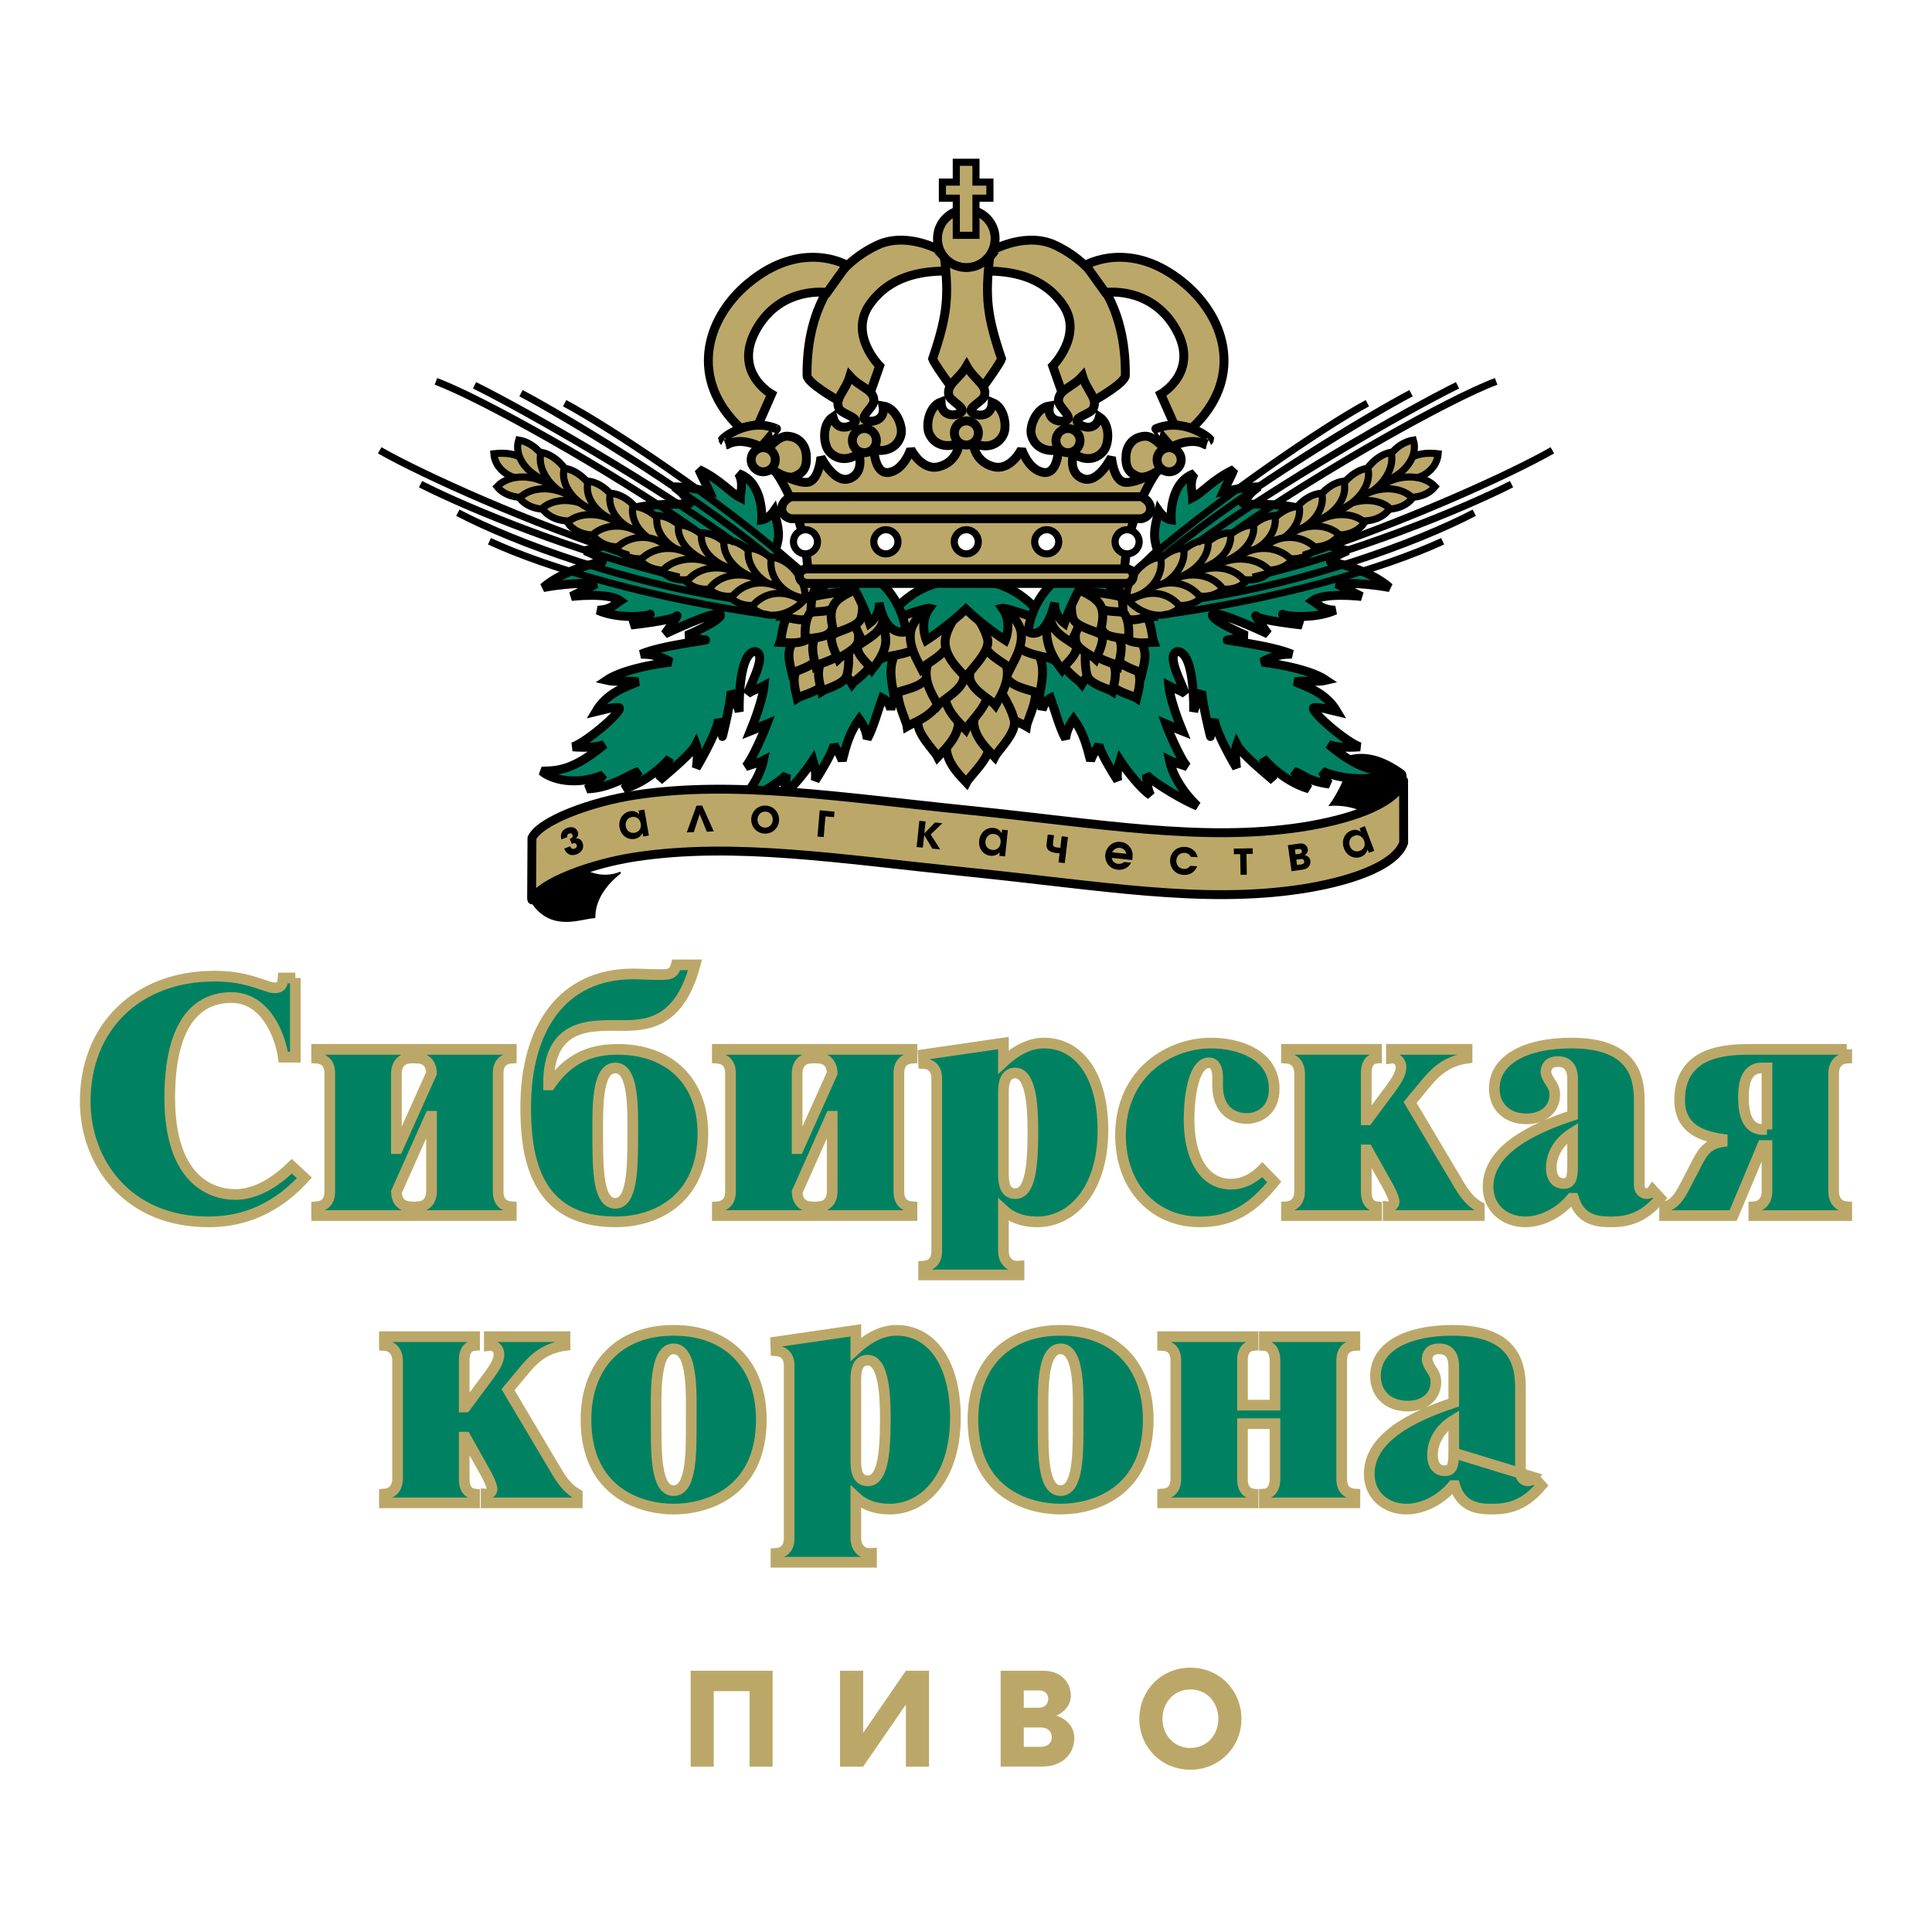 <?xml version="1.0" encoding="utf-8"?>
<!-- Generator: Adobe Illustrator 13.0.0, SVG Export Plug-In . SVG Version: 6.00 Build 14948)  -->
<!DOCTYPE svg PUBLIC "-//W3C//DTD SVG 1.0//EN" "http://www.w3.org/TR/2001/REC-SVG-20010904/DTD/svg10.dtd">
<svg version="1.0" id="Layer_1" xmlns="http://www.w3.org/2000/svg" xmlns:xlink="http://www.w3.org/1999/xlink" x="0px" y="0px"
	 width="192.756px" height="192.756px" viewBox="0 0 192.756 192.756" enable-background="new 0 0 192.756 192.756"
	 xml:space="preserve">
<g>
	<polygon fill-rule="evenodd" clip-rule="evenodd" fill="#FFFFFF" points="0,0 192.756,0 192.756,192.756 0,192.756 0,0 	"/>
	<path fill-rule="evenodd" clip-rule="evenodd" stroke="#000000" stroke-width="0.217" stroke-miterlimit="2.613" d="
		M140.001,76.938c-1.778-1.275-3.515-1.907-5.295-1.484c-0.091,2.284-1.943,4.84-1.943,4.84s2.105-0.23,4.003,1.005
		C138.856,81.147,140.923,77.606,140.001,76.938L140.001,76.938z"/>
	
		<path fill-rule="evenodd" clip-rule="evenodd" fill="#008262" stroke="#000000" stroke-width="0.887" stroke-miterlimit="2.613" d="
		M132.734,56.04c0,0,3.709,0.653,5.906,2.581c-3.237-0.599-5.282-0.368-5.282-0.368l2.484,1.257c0,0-3.739-0.439-4.889,0.428
		c0.609,0.395,0.935,0.89,2.256,0.944c-1.983,0.882-4.779,0.635-5.199,0.421c-0.419-0.205,1.89,1.054,1.89,1.054
		s-4.124-0.446-4.542-0.869c-0.423-0.425,1.15,1.762,1.15,1.762s-5.22-2.468-5.536-1.947c-0.314,0.533,3.396,2.112,3.396,2.112
		s-1.292,0.423-1.921,0.423c-0.633,0,4.378,0.533,6.456,1.439c-1.729-0.076-2.998,0.78-2.998,0.78s4.489,0.497,6.423,1.818
		c-0.863,0.209-2.167,0-3.147,0.139c1.314,0.558,3.111,1.114,4.218,2.991c-1.07-0.247-1.407-0.416-2.246-0.416
		s3.046,3.428,4.525,3.922c0,0-2.177,0.207-3.144-0.25c3.113,2.609,4.669,2.647,6.263,2.675c-0.971,0.839-4.137,1.136-6.867,0.023
		c0.24,0.454,0.322,0.921,0.704,1.267c-2.309-0.306-2.677-1.043-3.526-1.257c0.284,0.454,0.865,1.079,1.49,1.737
		c-2.7-0.793-4.583-3.061-4.583-3.061s0.674,1.647,1.059,2.234c-2.387-2.019-3.368-2.974-3.685-3.609
		c-0.258,0.691-0.019,2.353-0.019,2.353s-2.074-3.471-2.211-4.858c-0.208,0.555-0.501,1.137-0.396,1.664
		c0.11,0.528-0.814-3.159-0.853-4.445c-0.45,0.73-0.824,2.022-0.824,2.022s0.169-5.834-1.562-6.01
		c-1.281,0.207,0.37,3.103,0.723,4.218c-0.663-0.437-0.754-0.34-1.646-0.804c0.121,1.236,0.891,3.356,1.376,4.539
		c-0.727-0.28-0.971-0.454-1.658-0.737c0.263,0.749,1.506,3.646,2.136,4.277c-0.897-0.316-1.31-0.385-1.784-0.632
		c0.16,0.804,0.817,2.661,2.79,4.556c-1.07-0.387-4.341-2.269-5.084-3.12c0.053,0.676,0.106,1.382,0.403,2.036
		c-0.922-0.586-2.435-2.521-3.044-3.472c-0.196,0.632-0.332,1.257-0.223,2.023c-0.595-0.911-1.771-2.869-1.877-3.609
		c-0.311,0.691-0.548,0.826-0.829,1.625c-0.416-1.635-0.743-2.806-1.69-4.152c-0.413,0.576-0.7,1.167-0.8,1.966
		c-0.552-0.938-1.141-3.055-1.51-4.077c-0.393,0.189-0.637,0.669-0.842,1.165c-0.127-1.282-1.4-3.259-0.779-4.21
		c0.652-2.593,3.056-4.053,3.056-4.053s6.467,0.572,8.118-0.67c0.795-0.597-0.295-3.851-0.822-4.275
		c-0.523-0.421,1.625-2.271,1.964-2.613c-0.478-1.444-0.387-2.109,0.108-4.009c0.58,0.827,1.239,0.908,1.239,0.908
		s-0.277-3.707,2.304-4.628c-0.55,0.984-0.163,1.974-0.163,2.399c1.059-0.525,1.893-1.739,4.116-2.81
		c-0.326,0.826-0.739,1.504-1.069,2.228c1.04-0.17,1.62-0.438,3.544-0.496c-0.882,0.61-0.948,0.838-1.567,1.571
		c-0.289,0.344,3.13-0.079,5.601,0.581c-1.567,0.745-1.493,2.183-1.493,2.183c2.478,0.97,5.336,1.833,6.352,2.033
		C132.495,55.764,132.734,56.04,132.734,56.04L132.734,56.04z"/>
	
		<path fill-rule="evenodd" clip-rule="evenodd" fill="#008262" stroke="#000000" stroke-width="0.887" stroke-miterlimit="2.613" d="
		M60.109,56.04c0,0-3.708,0.653-5.907,2.581c3.237-0.599,5.275-0.368,5.275-0.368l-2.479,1.257c0,0,3.734-0.439,4.89,0.428
		c-0.604,0.395-0.936,0.89-2.252,0.944c1.972,0.882,4.774,0.635,5.195,0.421c0.421-0.205-1.892,1.054-1.892,1.054
		s4.127-0.446,4.543-0.869c0.426-0.425-1.148,1.762-1.148,1.762s5.215-2.468,5.533-1.947c0.314,0.533-3.394,2.112-3.394,2.112
		s1.293,0.423,1.921,0.423c0.631,0-4.378,0.533-6.458,1.439c1.732-0.076,2.996,0.78,2.996,0.78s-4.482,0.497-6.418,1.818
		c0.865,0.209,2.167,0,3.148,0.139c-1.318,0.558-3.112,1.114-4.216,2.991c1.068-0.247,1.407-0.416,2.241-0.416
		c0.846,0-3.042,3.428-4.53,3.922c0,0,2.182,0.207,3.151-0.25c-3.117,2.609-4.672,2.647-6.263,2.675
		c0.97,0.839,3.389,1.497,6.124,0.384c-0.243,0.455-1.209,1.043-1.59,1.386c2.423-0.066,4.313-1.523,5.149-1.737
		c-0.274,0.454-0.862,1.079-1.483,1.737c2.698-0.793,4.581-3.061,4.581-3.061s-0.674,1.647-1.057,2.234
		c2.386-2.019,3.367-2.974,3.683-3.609c0.261,0.691,0.017,2.353,0.017,2.353s2.078-3.471,2.215-4.858
		c0.207,0.555,0.497,1.137,0.395,1.664c-0.105,0.528,0.819-3.159,0.854-4.445c0.447,0.73,0.824,2.022,0.824,2.022
		s-0.168-5.834,1.564-6.01c1.278,0.207-0.376,3.103-0.723,4.218c0.659-0.437,0.755-0.34,1.643-0.804
		c-0.125,1.236-0.888,3.356-1.374,4.539c0.726-0.28,0.969-0.454,1.661-0.737c-0.271,0.749-1.513,3.646-2.139,4.277
		c0.892-0.316,1.308-0.385,1.784-0.632c-0.16,0.804-0.812,2.661-2.793,4.556c1.07-0.387,4.347-2.269,5.083-3.12
		c-0.049,0.676-0.101,1.382-0.398,2.036c0.921-0.586,2.429-2.521,3.042-3.472c0.193,0.632,0.329,1.257,0.228,2.023
		c0.584-0.911,1.764-2.869,1.873-3.609c0.306,0.691,0.547,0.826,0.822,1.625c0.418-1.635,0.744-2.806,1.695-4.152
		c0.415,0.576,0.699,1.167,0.801,1.966c0.555-0.938,1.136-3.055,1.509-4.077c0.39,0.189,0.733,0.632,0.839,1.165
		c0.245-1.216,0.951-2.537,0.319-3.479c1.141-3.682-4.935-5.267-4.935-5.267s-3.629,1.055-5.277-0.188
		c-0.792-0.597,0.829-4.262,1.044-4.728c0.033,0.031-2.649-2.252-2.654-2.282c0.481-1.444,0.357-1.987-0.144-3.887
		c-0.571,0.827-1.233,0.908-1.233,0.908s0.277-3.707-2.308-4.628c0.552,0.984,0.167,1.974,0.167,2.399
		c-1.052-0.525-1.895-1.739-4.122-2.81c0.332,0.826,0.751,1.504,1.072,2.228c-1.042-0.17-1.617-0.438-3.538-0.496
		c0.878,0.61,0.941,0.838,1.564,1.571c0.289,0.344-3.133-0.079-5.604,0.581c1.565,0.745,1.496,2.183,1.496,2.183
		c-2.482,0.97-5.334,1.833-6.352,2.033C60.347,55.764,60.109,56.04,60.109,56.04L60.109,56.04z"/>
	
		<path fill-rule="evenodd" clip-rule="evenodd" fill="#BBA869" stroke="#000000" stroke-width="0.887" stroke-miterlimit="2.613" d="
		M96.503,70.664c0,0,1.696,1.763,2.15,3.57c0.314,1.257-1.893,3.162-2.228,3.838c-0.507-0.544-1.864-1.801-1.997-3.298
		C94.275,72.989,96.503,70.664,96.503,70.664L96.503,70.664z"/>
	
		<path fill-rule="evenodd" clip-rule="evenodd" fill="#BBA869" stroke="#000000" stroke-width="0.887" stroke-miterlimit="2.613" d="
		M93.552,68.14c0,0-1.495,1.875-1.943,3.684c-0.316,1.255,1.602,3.022,1.939,3.697c0.495-0.543,1.929-1.772,2.074-3.271
		C95.797,70.466,93.552,68.14,93.552,68.14L93.552,68.14z"/>
	
		<path fill-rule="evenodd" clip-rule="evenodd" fill="#BBA869" stroke="#000000" stroke-width="0.887" stroke-miterlimit="2.613" d="
		M92.774,65.458c0,0-1.998,1.321-2.982,2.9c-0.687,1.094,0.589,3.368,0.704,4.116c0.641-0.374,2.603-1.042,3.207-2.507
		C94.386,68.31,92.774,65.458,92.774,65.458L92.774,65.458z"/>
	
		<path fill-rule="evenodd" clip-rule="evenodd" fill="#BBA869" stroke="#000000" stroke-width="0.887" stroke-miterlimit="2.613" d="
		M100.132,65.458c0,0,2.001,1.321,2.987,2.9c0.684,1.094-0.595,3.368-0.707,4.116c-0.644-0.374-2.603-1.042-3.207-2.507
		C98.517,68.31,100.132,65.458,100.132,65.458L100.132,65.458z"/>
	
		<path fill-rule="evenodd" clip-rule="evenodd" fill="#BBA869" stroke="#000000" stroke-width="0.887" stroke-miterlimit="2.613" d="
		M99.229,68.14c0,0,1.496,1.875,1.954,3.684c0.312,1.255-1.605,3.022-1.941,3.697c-0.502-0.543-1.932-1.772-2.077-3.271
		C96.986,70.466,99.229,68.14,99.229,68.14L99.229,68.14z"/>
	
		<path fill-rule="evenodd" clip-rule="evenodd" fill="#BBA869" stroke="#000000" stroke-width="0.887" stroke-miterlimit="2.613" d="
		M93.275,63.1c0,0-0.074,2.563-0.705,4.313c-0.439,1.217-2.743,1.439-3.399,1.805c-0.116-0.735-0.623-2.542,0.101-3.877
		C90.119,63.774,93.275,63.1,93.275,63.1L93.275,63.1z"/>
	
		<path fill-rule="evenodd" clip-rule="evenodd" fill="#BBA869" stroke="#000000" stroke-width="0.887" stroke-miterlimit="2.613" d="
		M99.635,63.1c0,0,0.071,2.563,0.705,4.313c0.437,1.217,2.745,1.439,3.397,1.805c0.11-0.735,0.624-2.542-0.098-3.877
		C102.787,63.774,99.635,63.1,99.635,63.1L99.635,63.1z"/>
	
		<path fill-rule="evenodd" clip-rule="evenodd" fill="#BBA869" stroke="#000000" stroke-width="0.887" stroke-miterlimit="2.613" d="
		M96.345,65.406c0,0,1.701,1.764,2.15,3.563c0.318,1.255-1.802,3.132-2.14,3.812c-0.504-0.548-1.932-1.772-2.078-3.275
		C94.099,67.722,96.345,65.406,96.345,65.406L96.345,65.406z"/>
	
		<path fill-rule="evenodd" clip-rule="evenodd" fill="#BBA869" stroke="#000000" stroke-width="0.887" stroke-miterlimit="2.613" d="
		M95.356,63.191c0,0,0.808,2.432,0.811,4.289c0.002,1.295-2.089,2.3-2.574,2.874c-0.357-0.655-1.35-2.104-1.168-3.553
		C92.646,65.003,95.356,63.191,95.356,63.191L95.356,63.191z"/>
	
		<path fill-rule="evenodd" clip-rule="evenodd" fill="#BBA869" stroke="#000000" stroke-width="0.887" stroke-miterlimit="2.613" d="
		M92.679,59.865c0,0-0.188,2.556-0.892,4.284c-0.489,1.194-3.131,1.194-3.809,1.535c-0.079-0.739-0.215-2.516,0.6-3.752
		C89.564,60.448,92.679,59.865,92.679,59.865L92.679,59.865z"/>
	
		<path fill-rule="evenodd" clip-rule="evenodd" fill="#BBA869" stroke="#000000" stroke-width="0.887" stroke-miterlimit="2.613" d="
		M94.01,59.625c0,0,0.702,2.468,0.623,4.327c-0.051,1.29-2.19,2.196-2.697,2.748c-0.327-0.665-1.356-2.241-1.069-3.728
		C91.206,61.217,94.01,59.625,94.01,59.625L94.01,59.625z"/>
	
		<path fill-rule="evenodd" clip-rule="evenodd" fill="#BBA869" stroke="#000000" stroke-width="0.887" stroke-miterlimit="2.613" d="
		M97.554,63.191c0,0-0.811,2.432-0.812,4.289c-0.003,1.295,2.087,2.3,2.573,2.874c0.359-0.655,1.348-2.104,1.169-3.553
		C100.263,65.003,97.554,63.191,97.554,63.191L97.554,63.191z"/>
	
		<path fill-rule="evenodd" clip-rule="evenodd" fill="#BBA869" stroke="#000000" stroke-width="0.887" stroke-miterlimit="2.613" d="
		M100.487,59.865c0,0,0.185,2.556,0.892,4.284c0.488,1.194,2.976,1.298,3.644,1.644c0.084-0.739,0.173-2.423-0.592-3.65
		C103.492,60.64,100.487,59.865,100.487,59.865L100.487,59.865z"/>
	
		<path fill-rule="evenodd" clip-rule="evenodd" fill="#BBA869" stroke="#000000" stroke-width="0.887" stroke-miterlimit="2.613" d="
		M98.713,59.625c0,0-0.701,2.468-0.622,4.327c0.055,1.29,2.185,2.196,2.696,2.748c0.325-0.665,1.354-2.241,1.067-3.728
		C101.514,61.217,98.713,59.625,98.713,59.625L98.713,59.625z"/>
	
		<path fill-rule="evenodd" clip-rule="evenodd" fill="#BBA869" stroke="#000000" stroke-width="0.887" stroke-miterlimit="2.613" d="
		M96.378,60.201c0,0,1.702,1.764,2.153,3.573c0.311,1.25-1.81,3.134-2.145,3.804c-0.506-0.543-1.931-1.771-2.08-3.274
		C94.136,62.523,96.378,60.201,96.378,60.201L96.378,60.201z"/>
	
		<path fill-rule="evenodd" clip-rule="evenodd" fill="#008262" stroke="#000000" stroke-width="0.887" stroke-miterlimit="2.613" d="
		M96.431,57.769c-4.248,0.079-6.378,1.938-8.225,4.34c4.132-1.523,4.513-1.43,4.513-1.43c-1.049,1.453-0.294,3.197-0.294,3.197
		s1.999-1.276,3.937-3.098c1.938,1.821,3.938,3.098,3.938,3.098s0.753-1.744-0.296-3.197c0,0,0.385-0.094,4.511,1.43
		c-1.846-2.402-3.966-4.261-8.216-4.34H96.431L96.431,57.769z"/>
	
		<path fill-rule="evenodd" clip-rule="evenodd" fill="#BBA869" stroke="#000000" stroke-width="0.887" stroke-miterlimit="2.613" d="
		M86.093,63.1c0,0,0.766,1.52,0.812,2.846c0.037,0.921-1.557,1.865-1.894,2.29c-0.266-0.46-1.24-1.573-1.085-2.695
		C84.094,64.282,86.093,63.1,86.093,63.1L86.093,63.1z"/>
	
		<path fill-rule="evenodd" clip-rule="evenodd" fill="#BBA869" stroke="#000000" stroke-width="0.887" stroke-miterlimit="2.613" d="
		M82.162,65.094c0,0,0.421,1.696,0.062,2.969c-0.254,0.883-2.228,1.285-2.679,1.587c-0.105-0.523-0.56-1.785-0.112-2.764
		C79.962,65.733,82.162,65.094,82.162,65.094L82.162,65.094z"/>
	
		<path fill-rule="evenodd" clip-rule="evenodd" fill="#BBA869" stroke="#000000" stroke-width="0.887" stroke-miterlimit="2.613" d="
		M81.64,62.624c0,0,0.251,1.69-0.102,2.967c-0.252,0.883-2.064,1.287-2.51,1.586c-0.112-0.517-0.565-1.777-0.119-2.756
		C79.434,63.261,81.64,62.624,81.64,62.624L81.64,62.624z"/>
	
		<path fill-rule="evenodd" clip-rule="evenodd" fill="#BBA869" stroke="#000000" stroke-width="0.887" stroke-miterlimit="2.613" d="
		M84.59,64.429c0,0,0.254,1.689-0.103,2.965c-0.251,0.881-2.061,1.291-2.509,1.585c-0.111-0.516-0.566-1.783-0.121-2.76
		C82.38,65.064,84.59,64.429,84.59,64.429L84.59,64.429z"/>
	
		<path fill-rule="evenodd" clip-rule="evenodd" fill="#BBA869" stroke="#000000" stroke-width="0.887" stroke-miterlimit="2.613" d="
		M81.731,60.569c0,0-1.703,0.096-2.865,0.718c-0.811,0.428-0.833,2.285-1.031,2.787c0.528,0.007,1.982,0.293,2.87-0.395
		C81.719,62.896,81.731,60.569,81.731,60.569L81.731,60.569z"/>
	
		<path fill-rule="evenodd" clip-rule="evenodd" fill="#BBA869" stroke="#000000" stroke-width="0.887" stroke-miterlimit="2.613" d="
		M84.005,61.892c0,0,0.421,1.695,0.064,2.972c-0.256,0.88-2.229,1.28-2.674,1.572c-0.11-0.51-0.565-1.77-0.116-2.757
		C81.802,62.523,84.005,61.892,84.005,61.892L84.005,61.892z"/>
	
		<path fill-rule="evenodd" clip-rule="evenodd" fill="#BBA869" stroke="#000000" stroke-width="0.887" stroke-miterlimit="2.613" d="
		M82.7,59.191c0,0-0.948,1.556-1.955,2.412c-0.704,0.588-2.204-0.103-2.74-0.105c0.193-0.491,0.516-1.79,1.438-2.356
		C80.527,58.478,82.7,59.191,82.7,59.191L82.7,59.191z"/>
	
		<path fill-rule="evenodd" clip-rule="evenodd" fill="#BBA869" stroke="#000000" stroke-width="0.887" stroke-miterlimit="2.613" d="
		M83.952,59.997c0,0-0.36,1.787-1.022,2.935c-0.456,0.798-2.099,0.665-2.601,0.842c0.013-0.528-0.125-1.862,0.552-2.71
		C81.667,60.072,83.952,59.997,83.952,59.997L83.952,59.997z"/>
	
		<path fill-rule="evenodd" clip-rule="evenodd" fill="#BBA869" stroke="#000000" stroke-width="0.887" stroke-miterlimit="2.613" d="
		M86.925,60.048c0,0-1.126,3.104-1.357,4.411c-0.166,0.9,1.179,1.867,1.45,2.331c0.332-0.423,1.106-1.374,1.312-2.428
		C88.669,62.624,86.925,60.048,86.925,60.048L86.925,60.048z"/>
	
		<path fill-rule="evenodd" clip-rule="evenodd" fill="#BBA869" stroke="#000000" stroke-width="0.887" stroke-miterlimit="2.613" d="
		M85.328,60.778c0,0,0.426,1.776,0.312,3.098c-0.083,0.917-1.628,1.492-2.004,1.867c-0.21-0.482-0.894-1.637-0.641-2.677
		C83.287,61.826,85.328,60.778,85.328,60.778L85.328,60.778z"/>
	
		<path fill-rule="evenodd" clip-rule="evenodd" fill="#BBA869" stroke="#000000" stroke-width="0.887" stroke-miterlimit="2.613" d="
		M83.48,56.986c0,0-1.018,1.512-2.066,2.321c-0.723,0.558-2.191-0.192-2.727-0.219c0.214-0.483,0.598-1.767,1.542-2.289
		C81.339,56.183,83.48,56.986,83.48,56.986L83.48,56.986z"/>
	
		<path fill-rule="evenodd" clip-rule="evenodd" fill="#BBA869" stroke="#000000" stroke-width="0.887" stroke-miterlimit="2.613" d="
		M84.684,57.489c0,0-0.438,1.769-1.149,2.886c-0.49,0.777-2.125,0.579-2.636,0.729c0.04-0.528-0.04-1.864,0.662-2.675
		C82.395,57.47,84.684,57.489,84.684,57.489L84.684,57.489z"/>
	
		<path fill-rule="evenodd" clip-rule="evenodd" fill="#BBA869" stroke="#000000" stroke-width="0.887" stroke-miterlimit="2.613" d="
		M87.288,58.993c0,0-1.306,1.267-1.919,2.446c-0.423,0.814,0.565,2.132,0.69,2.657c0.436-0.297,1.628-0.905,1.975-1.918
		C88.454,60.971,87.288,58.993,87.288,58.993L87.288,58.993z"/>
	
		<path fill-rule="evenodd" clip-rule="evenodd" fill="#BBA869" stroke="#000000" stroke-width="0.887" stroke-miterlimit="2.613" d="
		M85.851,58.685c0,0,0.42,1.696,0.06,2.966c-0.248,0.885-2.223,1.284-2.668,1.584c-0.114-0.521-0.57-1.777-0.123-2.759
		C83.648,59.322,85.851,58.685,85.851,58.685L85.851,58.685z"/>
	
		<path fill-rule="evenodd" clip-rule="evenodd" fill="#008262" stroke="#000000" stroke-width="0.887" stroke-miterlimit="2.613" d="
		M85.402,59.051c0.892,1.709,1.363,3.131,1.363,3.131s1.079-0.801,0.951-2.073c0,0,0.428,3.325,2.675,2.935
		c-0.289-2.137-1.369-4.373-3.932-6.058l0.08,0.043c-2.729-1.382-4.882-0.546-6.867,0.279c3.08,0.533,3.551,0.192,3.551,0.192
		c-1.164,0.523-1.318,1.866-1.318,1.866s1.463-0.296,3.392-0.383L85.402,59.051L85.402,59.051z"/>
	
		<path fill-rule="evenodd" clip-rule="evenodd" fill="#BBA869" stroke="#000000" stroke-width="0.887" stroke-miterlimit="2.613" d="
		M106.858,63.1c0,0-0.77,1.52-0.815,2.846c-0.033,0.921,1.555,1.865,1.893,2.29c0.268-0.46,1.238-1.573,1.086-2.695
		C108.854,64.282,106.858,63.1,106.858,63.1L106.858,63.1z"/>
	
		<path fill-rule="evenodd" clip-rule="evenodd" fill="#BBA869" stroke="#000000" stroke-width="0.887" stroke-miterlimit="2.613" d="
		M110.786,65.094c0,0-0.42,1.696-0.06,2.969c0.25,0.883,2.22,1.285,2.669,1.587c0.118-0.523,0.567-1.785,0.124-2.764
		C112.989,65.733,110.786,65.094,110.786,65.094L110.786,65.094z"/>
	
		<path fill-rule="evenodd" clip-rule="evenodd" fill="#BBA869" stroke="#000000" stroke-width="0.887" stroke-miterlimit="2.613" d="
		M111.311,62.624c0,0-0.254,1.69,0.1,2.967c0.256,0.883,2.064,1.287,2.51,1.586c0.114-0.517,0.57-1.777,0.116-2.756
		C113.514,63.261,111.311,62.624,111.311,62.624L111.311,62.624z"/>
	
		<path fill-rule="evenodd" clip-rule="evenodd" fill="#BBA869" stroke="#000000" stroke-width="0.887" stroke-miterlimit="2.613" d="
		M108.361,64.429c0,0-0.254,1.689,0.104,2.965c0.249,0.881,2.06,1.291,2.505,1.585c0.115-0.516,0.566-1.783,0.12-2.76
		C110.566,65.064,108.361,64.429,108.361,64.429L108.361,64.429z"/>
	
		<path fill-rule="evenodd" clip-rule="evenodd" fill="#BBA869" stroke="#000000" stroke-width="0.887" stroke-miterlimit="2.613" d="
		M111.219,60.569c0,0,1.7,0.096,2.87,0.718c0.808,0.428,0.829,2.285,1.021,2.787c-0.528,0.007-1.969,0.293-2.86-0.395
		C111.229,62.896,111.219,60.569,111.219,60.569L111.219,60.569z"/>
	
		<path fill-rule="evenodd" clip-rule="evenodd" fill="#BBA869" stroke="#000000" stroke-width="0.887" stroke-miterlimit="2.613" d="
		M108.94,61.892c0,0-0.421,1.695-0.059,2.972c0.249,0.88,2.225,1.28,2.67,1.572c0.114-0.51,0.568-1.77,0.116-2.757
		C111.149,62.523,108.94,61.892,108.94,61.892L108.94,61.892z"/>
	
		<path fill-rule="evenodd" clip-rule="evenodd" fill="#BBA869" stroke="#000000" stroke-width="0.887" stroke-miterlimit="2.613" d="
		M110.244,59.191c0,0,0.951,1.556,1.966,2.412c0.696,0.588,2.199-0.103,2.734-0.105c-0.196-0.491-0.516-1.79-1.438-2.356
		C112.419,58.478,110.244,59.191,110.244,59.191L110.244,59.191z"/>
	
		<path fill-rule="evenodd" clip-rule="evenodd" fill="#BBA869" stroke="#000000" stroke-width="0.887" stroke-miterlimit="2.613" d="
		M108.99,59.997c0,0,0.372,1.787,1.025,2.935c0.461,0.798,2.104,0.665,2.604,0.842c-0.012-0.528,0.122-1.862-0.547-2.71
		C111.284,60.072,108.99,59.997,108.99,59.997L108.99,59.997z"/>
	
		<path fill-rule="evenodd" clip-rule="evenodd" fill="#BBA869" stroke="#000000" stroke-width="0.887" stroke-miterlimit="2.613" d="
		M106.287,61.546c0,0,0.862,1.605,1.098,2.912c0.159,0.9-1.181,1.867-1.456,2.331c-0.327-0.423-1.036-1.39-1.31-2.428
		C103.721,61.025,106.287,61.546,106.287,61.546L106.287,61.546z"/>
	
		<path fill-rule="evenodd" clip-rule="evenodd" fill="#BBA869" stroke="#000000" stroke-width="0.887" stroke-miterlimit="2.613" d="
		M107.618,60.778c0,0-0.421,1.776-0.308,3.098c0.079,0.917,1.621,1.492,2.006,1.867c0.214-0.482,0.893-1.637,0.641-2.677
		C109.662,61.826,107.618,60.778,107.618,60.778L107.618,60.778z"/>
	
		<path fill-rule="evenodd" clip-rule="evenodd" fill="#BBA869" stroke="#000000" stroke-width="0.887" stroke-miterlimit="2.613" d="
		M109.468,56.986c0,0,1.019,1.512,2.069,2.321c0.724,0.558,2.19-0.192,2.725-0.219c-0.218-0.483-0.685-1.678-1.626-2.198
		C111.936,56.857,109.468,56.986,109.468,56.986L109.468,56.986z"/>
	
		<path fill-rule="evenodd" clip-rule="evenodd" fill="#BBA869" stroke="#000000" stroke-width="0.887" stroke-miterlimit="2.613" d="
		M108.259,57.489c0,0,0.442,1.769,1.156,2.886c0.487,0.777,2.124,0.579,2.636,0.729c-0.036-0.528,0.039-1.864-0.664-2.675
		C110.557,57.47,108.259,57.489,108.259,57.489L108.259,57.489z"/>
	
		<path fill-rule="evenodd" clip-rule="evenodd" fill="#BBA869" stroke="#000000" stroke-width="0.887" stroke-miterlimit="2.613" d="
		M105.661,58.993c0,0,1.307,1.267,1.917,2.446c0.427,0.814-0.569,2.132-0.689,2.657c-0.434-0.297-1.629-0.905-1.973-1.918
		C104.493,60.971,105.661,58.993,105.661,58.993L105.661,58.993z"/>
	
		<path fill-rule="evenodd" clip-rule="evenodd" fill="#BBA869" stroke="#000000" stroke-width="0.887" stroke-miterlimit="2.613" d="
		M107.1,58.685c0,0-0.42,1.696-0.062,2.966c0.25,0.885,2.222,1.284,2.666,1.584c0.117-0.521,0.573-1.777,0.127-2.759
		C109.303,59.322,107.1,58.685,107.1,58.685L107.1,58.685z"/>
	
		<path fill-rule="evenodd" clip-rule="evenodd" fill="#008262" stroke="#000000" stroke-width="0.887" stroke-miterlimit="2.613" d="
		M107.544,59.051c-0.88,1.709-1.357,3.131-1.357,3.131s-1.08-0.801-0.956-2.073c0,0-0.778,3.853-2.671,2.935
		c0.286-2.137,1.366-4.373,3.926-6.058l-0.076,0.043c2.729-1.382,4.588-0.471,6.575,0.346c-3.084,0.54-3.261,0.126-3.261,0.126
		c1.17,0.523,1.323,1.866,1.323,1.866s-1.467-0.296-3.395-0.383L107.544,59.051L107.544,59.051z"/>
	<path fill-rule="evenodd" clip-rule="evenodd" fill="#BBA869" d="M49.277,45.269c0.317-0.165,1.706-0.135,2.49,0.26
		c-0.152-0.635-0.02-1.626-0.02-1.626s1.585,0.352,2.094,1.172c1.214,0.329,2.088,0.995,2.375,1.489
		c0.981,0.363,1.644,0.9,2.451,1.482c1.222,0.122,1.704,0.728,2.096,1.055c0.723,0.217,1.931,0.581,2.354,1.255
		c0.938,0.299,1.724,0.632,2.225,1.104c1.398-0.049,2.001,0.643,2.323,0.896c1.008,0.053,1.556,0.507,2.173,0.851
		c1.282-0.163,2.15,0.722,2.296,0.715c1.283,0.06,1.585,0.398,2.354,0.744c1.435,0.02,2.04,0.773,2.329,0.87
		c2.819,0.237,3.637,3.632,3.602,4.026c-0.029,0.395-2.778,3.18-5.463,0.911c-0.452,0-1.269-0.122-2.053-0.882
		c-0.813,0-1.63-0.334-2.269-0.817c-0.327,0.028-1.505,0.088-2.23-0.907c-1.208-0.036-2.178-0.728-2.37-0.852
		c-0.198-0.119-1.465-0.27-2.188-1.212c-0.604-0.03-1.782-0.298-2.327-1.209c-0.905,0-1.84-0.483-2.385-1.247
		c-1.328-0.013-2.116-0.542-2.474-1.3c-0.875-0.212-1.876-0.332-2.478-1.21c-1.391-0.181-1.873-0.61-2.263-1.185
		c-0.786-0.089-1.967-0.665-2.325-1.03c-0.125-0.247,1.295-0.912,1.567-0.941C50.225,47.23,49.23,46.07,49.277,45.269L49.277,45.269
		z"/>
	
		<path fill-rule="evenodd" clip-rule="evenodd" fill="#BBA869" stroke="#000000" stroke-width="0.71" stroke-miterlimit="2.613" d="
		M49.277,45.269c2.439-0.29,3.736,0.742,4.277,2.29C51.893,48.333,49.438,47.296,49.277,45.269L49.277,45.269z"/>
	
		<path fill-rule="evenodd" clip-rule="evenodd" fill="#BBA869" stroke="#000000" stroke-width="0.71" stroke-miterlimit="2.613" d="
		M51.748,43.903c1.762,0.28,3.288,2.185,3.209,4.231C52.669,47.49,51.232,45.567,51.748,43.903L51.748,43.903z"/>
	
		<path fill-rule="evenodd" clip-rule="evenodd" fill="#BBA869" stroke="#000000" stroke-width="0.71" stroke-miterlimit="2.613" d="
		M49.594,48.553c1.21-1.31,3.766-1.25,5.41-0.04C53.192,50.056,50.677,49.912,49.594,48.553L49.594,48.553z"/>
	
		<path fill-rule="evenodd" clip-rule="evenodd" fill="#BBA869" stroke="#000000" stroke-width="0.71" stroke-miterlimit="2.613" d="
		M53.995,45.131c1.759,0.283,3.477,2.577,3.389,4.62C55.105,49.109,53.48,46.799,53.995,45.131L53.995,45.131z"/>
	
		<path fill-rule="evenodd" clip-rule="evenodd" fill="#BBA869" stroke="#000000" stroke-width="0.71" stroke-miterlimit="2.613" d="
		M51.837,49.688c1.237-1.288,3.773-1.185,5.394,0.062C55.397,51.263,52.9,51.07,51.837,49.688L51.837,49.688z"/>
	
		<path fill-rule="evenodd" clip-rule="evenodd" fill="#BBA869" stroke="#000000" stroke-width="0.71" stroke-miterlimit="2.613" d="
		M54.092,50.72c1.325-1.195,3.856-0.986,5.391,0.363C57.548,52.467,55.065,52.169,54.092,50.72L54.092,50.72z"/>
	
		<path fill-rule="evenodd" clip-rule="evenodd" fill="#BBA869" stroke="#000000" stroke-width="0.71" stroke-miterlimit="2.613" d="
		M56.306,46.713c1.764,0.25,3.515,2.343,3.466,4.391C57.473,50.501,55.818,48.389,56.306,46.713L56.306,46.713z"/>
	
		<path fill-rule="evenodd" clip-rule="evenodd" fill="#BBA869" stroke="#000000" stroke-width="0.71" stroke-miterlimit="2.613" d="
		M58.69,47.995c1.774,0.251,3.326,2.127,3.282,4.174C59.678,51.567,58.207,49.672,58.69,47.995L58.69,47.995z"/>
	
		<path fill-rule="evenodd" clip-rule="evenodd" fill="#BBA869" stroke="#000000" stroke-width="0.71" stroke-miterlimit="2.613" d="
		M60.894,49.199c1.774,0.156,3.435,1.946,3.492,3.996C62.043,52.872,60.497,50.897,60.894,49.199L60.894,49.199z"/>
	
		<path fill-rule="evenodd" clip-rule="evenodd" fill="#BBA869" stroke="#000000" stroke-width="0.71" stroke-miterlimit="2.613" d="
		M56.613,52.123c1.326-1.196,3.854-0.987,5.389,0.365C60.068,53.873,57.582,53.577,56.613,52.123L56.613,52.123z"/>
	
		<path fill-rule="evenodd" clip-rule="evenodd" fill="#BBA869" stroke="#000000" stroke-width="0.71" stroke-miterlimit="2.613" d="
		M59.133,53.347c1.332-1.204,3.752-1.188,5.351,0.31C62.545,55.042,60.109,54.796,59.133,53.347L59.133,53.347z"/>
	
		<path fill-rule="evenodd" clip-rule="evenodd" fill="#BBA869" stroke="#000000" stroke-width="0.71" stroke-miterlimit="2.613" d="
		M63.133,50.517c1.787,0.066,3.534,1.772,3.696,3.813C64.487,54.303,62.833,52.238,63.133,50.517L63.133,50.517z"/>
	
		<path fill-rule="evenodd" clip-rule="evenodd" fill="#BBA869" stroke="#000000" stroke-width="0.71" stroke-miterlimit="2.613" d="
		M61.486,54.689c1.24-1.285,3.597-1.56,5.194-0.042C64.841,56.159,62.557,56.078,61.486,54.689L61.486,54.689z"/>
	
		<path fill-rule="evenodd" clip-rule="evenodd" fill="#BBA869" stroke="#000000" stroke-width="0.71" stroke-miterlimit="2.613" d="
		M65.567,51.43c1.78,0.091,3.498,1.826,3.63,3.871C66.808,55.042,65.232,53.139,65.567,51.43L65.567,51.43z"/>
	
		<path fill-rule="evenodd" clip-rule="evenodd" fill="#BBA869" stroke="#000000" stroke-width="0.71" stroke-miterlimit="2.613" d="
		M63.876,55.907c1.168-1.353,3.614-1.722,5.556-0.224C67.678,57.282,65.014,57.232,63.876,55.907L63.876,55.907z"/>
	
		<path fill-rule="evenodd" clip-rule="evenodd" fill="#BBA869" stroke="#000000" stroke-width="0.71" stroke-miterlimit="2.613" d="
		M67.721,52.356c1.782,0.091,3.845,1.935,3.972,3.975C69.356,55.936,67.384,54.071,67.721,52.356L67.721,52.356z"/>
	
		<path fill-rule="evenodd" clip-rule="evenodd" fill="#BBA869" stroke="#000000" stroke-width="0.71" stroke-miterlimit="2.613" d="
		M66.033,57.016c1.121-1.39,3.706-1.659,5.43-0.563C69.769,58.123,67.214,58.295,66.033,57.016L66.033,57.016z"/>
	
		<path fill-rule="evenodd" clip-rule="evenodd" fill="#BBA869" stroke="#000000" stroke-width="0.71" stroke-miterlimit="2.613" d="
		M70.003,53.156c1.784,0.026,3.557,1.701,3.762,3.734C71.414,56.575,69.721,54.876,70.003,53.156L70.003,53.156z"/>
	
		<path fill-rule="evenodd" clip-rule="evenodd" fill="#BBA869" stroke="#000000" stroke-width="0.71" stroke-miterlimit="2.613" d="
		M68.507,58.062c1.021-1.471,3.323-1.834,5.118-0.859C72.044,58.982,69.775,59.258,68.507,58.062L68.507,58.062z"/>
	
		<path fill-rule="evenodd" clip-rule="evenodd" fill="#BBA869" stroke="#000000" stroke-width="0.71" stroke-miterlimit="2.613" d="
		M72.246,53.858c1.777,0.031,3.7,1.641,3.926,4C73.815,57.541,71.969,55.581,72.246,53.858L72.246,53.858z"/>
	
		<path fill-rule="evenodd" clip-rule="evenodd" fill="#BBA869" stroke="#000000" stroke-width="0.71" stroke-miterlimit="2.613" d="
		M70.751,58.765c1.022-1.469,3.319-1.832,5.118-0.864C74.291,59.688,72.02,59.957,70.751,58.765L70.751,58.765z"/>
	
		<path fill-rule="evenodd" clip-rule="evenodd" fill="#BBA869" stroke="#000000" stroke-width="0.71" stroke-miterlimit="2.613" d="
		M74.69,54.679c1.777,0.125,3.607,1.834,3.607,4.077C75.994,58.507,74.319,56.384,74.69,54.679L74.69,54.679z"/>
	
		<path fill-rule="evenodd" clip-rule="evenodd" fill="#BBA869" stroke="#000000" stroke-width="0.71" stroke-miterlimit="2.613" d="
		M72.946,59.663c1.047-1.446,3.158-2.112,5.405-0.794C76.745,60.622,74.195,60.887,72.946,59.663L72.946,59.663z"/>
	
		<path fill-rule="evenodd" clip-rule="evenodd" fill="#BBA869" stroke="#000000" stroke-width="0.71" stroke-miterlimit="2.613" d="
		M76.999,55.576c1.767,0.217,3.359,2.075,3.35,4.121C77.96,59.434,76.538,57.266,76.999,55.576L76.999,55.576z"/>
	
		<path fill-rule="evenodd" clip-rule="evenodd" fill="#BBA869" stroke="#000000" stroke-width="0.71" stroke-miterlimit="2.613" d="
		M75.001,60.553c1.093-1.412,3.068-1.909,5.154-0.585C78.489,61.662,76.207,61.814,75.001,60.553L75.001,60.553z"/>
	<path fill="none" stroke="#000000" stroke-width="0.71" stroke-miterlimit="2.613" d="M73.298,54.143
		C65.247,48.311,52.796,41.15,47.344,38.44 M79.73,56.851c-7.83-6.971-19.359-14.487-23.395-16.623 M76.276,55.17
		c-8.091-6.553-20.259-13.816-24.294-15.94 M69.31,52.811c-8.358-5.827-21.21-13.053-25.817-14.761 M62.74,55.398
		c-9.582-3.078-20.596-8.027-24.856-10.471 M67.784,57.585c-10.162-2.406-20.789-6.722-25.826-9.279 M76.682,61.336
		c-11.42-1.557-21.876-4.58-27.848-7.334 M73.05,59.73c-10.353-1.537-21.562-5.521-27.371-8.576"/>
	<path fill-rule="evenodd" clip-rule="evenodd" fill="#BBA869" d="M143.475,45.269c-0.319-0.165-1.707-0.135-2.496,0.26
		c0.155-0.635,0.017-1.626,0.017-1.626s-1.582,0.352-2.091,1.172c-1.215,0.329-2.089,0.995-2.376,1.489
		c-0.981,0.363-1.646,0.9-2.45,1.482c-1.217,0.122-1.7,0.728-2.1,1.055c-0.721,0.217-1.93,0.581-2.348,1.255
		c-0.942,0.299-1.724,0.632-2.228,1.104c-1.397-0.049-2.003,0.643-2.32,0.896c-1.011,0.053-1.556,0.507-2.175,0.851
		c-1.283-0.163-2.146,0.722-2.3,0.715c-1.281,0.06-1.575,0.398-2.353,0.744c-1.429,0.02-2.031,0.773-2.324,0.87
		c-2.82,0.237-3.64,3.632-3.612,4.026c0.042,0.395,2.785,3.18,5.471,0.911c0.456,0,1.268-0.122,2.053-0.882
		c0.815,0,1.635-0.334,2.263-0.817c0.34,0.028,1.516,0.088,2.236-0.907c1.215-0.036,2.183-0.728,2.375-0.852
		c0.197-0.119,1.463-0.27,2.187-1.212c0.604-0.03,1.78-0.298,2.323-1.209c0.912,0,1.845-0.483,2.38-1.247
		c1.338-0.013,2.117-0.542,2.485-1.3c0.874-0.212,1.868-0.332,2.473-1.21c1.391-0.181,1.876-0.61,2.265-1.185
		c0.787-0.089,1.962-0.665,2.326-1.03c0.121-0.247-1.298-0.912-1.572-0.941C142.521,47.23,143.519,46.07,143.475,45.269
		L143.475,45.269z"/>
	
		<path fill-rule="evenodd" clip-rule="evenodd" fill="#BBA869" stroke="#000000" stroke-width="0.71" stroke-miterlimit="2.613" d="
		M143.484,45.269c-2.439-0.29-3.731,0.742-4.272,2.29C140.873,48.333,143.326,47.296,143.484,45.269L143.484,45.269z"/>
	
		<path fill-rule="evenodd" clip-rule="evenodd" fill="#BBA869" stroke="#000000" stroke-width="0.71" stroke-miterlimit="2.613" d="
		M141.012,43.903c-1.757,0.28-3.286,2.185-3.204,4.231C140.09,47.49,141.53,45.567,141.012,43.903L141.012,43.903z"/>
	
		<path fill-rule="evenodd" clip-rule="evenodd" fill="#BBA869" stroke="#000000" stroke-width="0.71" stroke-miterlimit="2.613" d="
		M143.176,48.553c-1.219-1.31-3.77-1.25-5.419-0.04C139.568,50.056,142.082,49.912,143.176,48.553L143.176,48.553z"/>
	
		<path fill-rule="evenodd" clip-rule="evenodd" fill="#BBA869" stroke="#000000" stroke-width="0.71" stroke-miterlimit="2.613" d="
		M138.769,45.131c-1.764,0.283-3.478,2.577-3.392,4.62C137.662,49.109,139.282,46.799,138.769,45.131L138.769,45.131z"/>
	
		<path fill-rule="evenodd" clip-rule="evenodd" fill="#BBA869" stroke="#000000" stroke-width="0.71" stroke-miterlimit="2.613" d="
		M140.928,49.688c-1.237-1.288-3.777-1.185-5.4,0.062C137.365,51.263,139.862,51.07,140.928,49.688L140.928,49.688z"/>
	
		<path fill-rule="evenodd" clip-rule="evenodd" fill="#BBA869" stroke="#000000" stroke-width="0.71" stroke-miterlimit="2.613" d="
		M138.67,50.72c-1.321-1.195-3.861-0.986-5.388,0.363C135.219,52.467,137.702,52.169,138.67,50.72L138.67,50.72z"/>
	
		<path fill-rule="evenodd" clip-rule="evenodd" fill="#BBA869" stroke="#000000" stroke-width="0.71" stroke-miterlimit="2.613" d="
		M136.457,46.713c-1.763,0.25-3.515,2.343-3.459,4.391C135.289,50.501,136.944,48.389,136.457,46.713L136.457,46.713z"/>
	
		<path fill-rule="evenodd" clip-rule="evenodd" fill="#BBA869" stroke="#000000" stroke-width="0.71" stroke-miterlimit="2.613" d="
		M134.07,47.995c-1.771,0.251-3.327,2.127-3.278,4.174C133.085,51.567,134.558,49.672,134.07,47.995L134.07,47.995z"/>
	
		<path fill-rule="evenodd" clip-rule="evenodd" fill="#BBA869" stroke="#000000" stroke-width="0.71" stroke-miterlimit="2.613" d="
		M131.872,49.199c-1.776,0.156-3.432,1.946-3.494,3.996C130.721,52.872,132.269,50.897,131.872,49.199L131.872,49.199z"/>
	
		<path fill-rule="evenodd" clip-rule="evenodd" fill="#BBA869" stroke="#000000" stroke-width="0.71" stroke-miterlimit="2.613" d="
		M136.151,52.123c-1.329-1.196-3.854-0.987-5.389,0.365C132.698,53.873,135.188,53.577,136.151,52.123L136.151,52.123z"/>
	
		<path fill-rule="evenodd" clip-rule="evenodd" fill="#BBA869" stroke="#000000" stroke-width="0.71" stroke-miterlimit="2.613" d="
		M133.625,53.347c-1.328-1.204-3.755-1.188-5.343,0.31C130.216,55.042,132.655,54.796,133.625,53.347L133.625,53.347z"/>
	
		<path fill-rule="evenodd" clip-rule="evenodd" fill="#BBA869" stroke="#000000" stroke-width="0.71" stroke-miterlimit="2.613" d="
		M129.626,50.517c-1.783,0.066-3.53,1.772-3.692,3.813C128.275,54.303,129.934,52.238,129.626,50.517L129.626,50.517z"/>
	
		<path fill-rule="evenodd" clip-rule="evenodd" fill="#BBA869" stroke="#000000" stroke-width="0.71" stroke-miterlimit="2.613" d="
		M131.274,54.689c-1.238-1.285-3.587-1.56-5.19-0.042C127.926,56.159,130.204,56.078,131.274,54.689L131.274,54.689z"/>
	
		<path fill-rule="evenodd" clip-rule="evenodd" fill="#BBA869" stroke="#000000" stroke-width="0.71" stroke-miterlimit="2.613" d="
		M127.195,51.43c-1.777,0.091-3.498,1.826-3.629,3.871C125.955,55.042,127.535,53.139,127.195,51.43L127.195,51.43z"/>
	
		<path fill-rule="evenodd" clip-rule="evenodd" fill="#BBA869" stroke="#000000" stroke-width="0.71" stroke-miterlimit="2.613" d="
		M128.887,55.907c-1.166-1.353-3.614-1.722-5.553-0.224C125.088,57.282,127.75,57.232,128.887,55.907L128.887,55.907z"/>
	
		<path fill-rule="evenodd" clip-rule="evenodd" fill="#BBA869" stroke="#000000" stroke-width="0.71" stroke-miterlimit="2.613" d="
		M125.043,52.356c-1.781,0.091-3.845,1.935-3.974,3.975C123.408,55.936,125.379,54.071,125.043,52.356L125.043,52.356z"/>
	
		<path fill-rule="evenodd" clip-rule="evenodd" fill="#BBA869" stroke="#000000" stroke-width="0.71" stroke-miterlimit="2.613" d="
		M126.732,57.016c-1.116-1.39-3.709-1.659-5.435-0.563C122.997,58.123,125.551,58.295,126.732,57.016L126.732,57.016z"/>
	
		<path fill-rule="evenodd" clip-rule="evenodd" fill="#BBA869" stroke="#000000" stroke-width="0.71" stroke-miterlimit="2.613" d="
		M122.759,53.156c-1.779,0.026-3.561,1.701-3.759,3.734C121.353,56.575,123.04,54.876,122.759,53.156L122.759,53.156z"/>
	
		<path fill-rule="evenodd" clip-rule="evenodd" fill="#BBA869" stroke="#000000" stroke-width="0.71" stroke-miterlimit="2.613" d="
		M124.256,58.062c-1.021-1.471-3.323-1.834-5.124-0.859C120.715,58.982,122.987,59.258,124.256,58.062L124.256,58.062z"/>
	
		<path fill-rule="evenodd" clip-rule="evenodd" fill="#BBA869" stroke="#000000" stroke-width="0.71" stroke-miterlimit="2.613" d="
		M120.517,53.858c-1.78,0.031-3.698,1.641-3.921,4C118.944,57.541,120.797,55.581,120.517,53.858L120.517,53.858z"/>
	
		<path fill-rule="evenodd" clip-rule="evenodd" fill="#BBA869" stroke="#000000" stroke-width="0.71" stroke-miterlimit="2.613" d="
		M122.013,58.765c-1.022-1.469-3.321-1.832-5.113-0.864C118.472,59.688,120.744,59.957,122.013,58.765L122.013,58.765z"/>
	
		<path fill-rule="evenodd" clip-rule="evenodd" fill="#BBA869" stroke="#000000" stroke-width="0.71" stroke-miterlimit="2.613" d="
		M118.079,54.679c-1.784,0.125-3.614,1.834-3.614,4.077C116.77,58.507,118.443,56.384,118.079,54.679L118.079,54.679z"/>
	
		<path fill-rule="evenodd" clip-rule="evenodd" fill="#BBA869" stroke="#000000" stroke-width="0.71" stroke-miterlimit="2.613" d="
		M119.819,59.663c-1.049-1.446-3.161-2.112-5.409-0.794C116.017,60.622,118.571,60.887,119.819,59.663L119.819,59.663z"/>
	
		<path fill-rule="evenodd" clip-rule="evenodd" fill="#BBA869" stroke="#000000" stroke-width="0.71" stroke-miterlimit="2.613" d="
		M115.769,55.576c-1.772,0.217-3.368,2.075-3.351,4.121C114.806,59.434,116.225,57.266,115.769,55.576L115.769,55.576z"/>
	
		<path fill-rule="evenodd" clip-rule="evenodd" fill="#BBA869" stroke="#000000" stroke-width="0.71" stroke-miterlimit="2.613" d="
		M117.765,60.553c-1.1-1.412-3.076-1.909-5.157-0.585C114.277,61.662,116.557,61.814,117.765,60.553L117.765,60.553z"/>
	<path fill="none" stroke="#000000" stroke-width="0.71" stroke-miterlimit="2.613" d="M130.022,55.398
		c9.586-3.078,20.597-8.027,24.857-10.471 M124.982,57.585c10.158-2.406,20.791-6.722,25.826-9.279 M116.08,61.336
		c11.419-1.557,21.875-4.58,27.854-7.334 M119.714,59.73c10.352-1.537,21.553-5.521,27.372-8.576 M119.466,54.143
		c8.053-5.832,20.499-12.993,25.952-15.703 M113.009,57.136c7.821-6.967,19.386-14.772,23.415-16.907 M116.483,55.17
		c8.093-6.553,20.265-13.816,24.296-15.94 M123.456,52.811c8.355-5.827,21.209-13.053,25.815-14.761"/>
	
		<path fill-rule="evenodd" clip-rule="evenodd" fill="#BBA869" stroke="#000000" stroke-width="0.887" stroke-miterlimit="2.613" d="
		M97.081,44.136c0,0,0.088,1.915,2.03,2.423c1.749,0.451,2.814-1.754,2.814-1.754s0.665,2.073,2.165,2.326
		c1.501,0.247,1.516-2.441,1.516-2.441l1.52,0.421c0,0-0.645,2.021,0.874,2.623c1.537,0.622,2.889-2.132,2.889-2.132
		s0.171,2.146,1.172,2.481c1.003,0.332,3.584-1.144,3.584-1.144l-0.089-0.081c0,0-3.027,3.922-3.359,10.032l-15.782,0.089
		l-15.818-0.089c-0.332-6.11-3.359-10.032-3.359-10.032l-0.084,0.081c0,0,2.576,1.476,3.579,1.144c1-0.335,1.169-2.481,1.169-2.481
		s1.356,2.754,2.894,2.132c1.516-0.602,0.872-2.623,0.872-2.623l1.515-0.421c0,0,0.025,2.688,1.524,2.441
		c1.503-0.253,2.162-2.326,2.162-2.326s1.069,2.205,2.814,1.754c1.942-0.508,2.037-2.423,2.037-2.423H97.081L97.081,44.136z"/>
	
		<path fill-rule="evenodd" clip-rule="evenodd" fill="#BBA869" stroke="#000000" stroke-width="0.887" stroke-miterlimit="2.613" d="
		M98.615,25.175c0,0,3.292-2.025,6.348-0.85c4.158,1.796,7.387,6.085,7.312,13.146c-0.01,0.732-2.999,2.422-2.999,2.422
		l-3.339-0.793l-0.909-2.586c0,0,3.09-3.103,1.029-6.094c-1.974-2.866-5.143-3.376-7.612-3.376
		C98.158,27.044,98.615,25.175,98.615,25.175L98.615,25.175z"/>
	
		<path fill-rule="evenodd" clip-rule="evenodd" fill="#BBA869" stroke="#000000" stroke-width="0.887" stroke-miterlimit="2.613" d="
		M94.177,25.175c0,0-3.29-2.025-6.342-0.85c-4.163,1.796-7.39,6.085-7.317,13.146c0.01,0.732,2.999,2.422,2.999,2.422l3.339-0.793
		l0.905-2.586c0,0-3.088-3.103-1.024-6.094c1.976-2.866,5.141-3.376,7.611-3.376C94.641,27.044,94.177,25.175,94.177,25.175
		L94.177,25.175z"/>
	
		<path fill-rule="evenodd" clip-rule="evenodd" fill="#BBA869" stroke="#000000" stroke-width="0.887" stroke-miterlimit="2.613" d="
		M96.392,40.61c0,0-3.092-4.054-3.345-4.814c1.455-4.295,1.635-6.13,1.184-10.119c0,0.034-0.03,0-0.03,0h2.315h2.249
		c0,0-0.026,0.034-0.026,0c-0.455,3.989-0.268,5.824,1.183,10.119c-0.254,0.76-3.339,4.814-3.339,4.814H96.392L96.392,40.61z"/>
	
		<path fill-rule="evenodd" clip-rule="evenodd" fill="#BBA869" stroke="#000000" stroke-width="0.887" stroke-miterlimit="2.613" d="
		M108.321,26.452c0,0,4.477-2.668,9.86,1.841c4.295,3.602,5.819,9.633,0.763,14.394c-0.047,0.049-1.794-0.335-1.794-0.335
		l-1.343-3.03c0,0,4.192-2.327,1.267-6.884c-2.51-3.899-6.794-3.255-6.794-3.255L108.321,26.452L108.321,26.452z"/>
	
		<path fill-rule="evenodd" clip-rule="evenodd" fill="#BBA869" stroke="#000000" stroke-width="0.887" stroke-miterlimit="2.613" d="
		M84.476,26.452c0,0-4.479-2.668-9.861,1.841c-4.297,3.602-5.823,9.633-0.771,14.394c0.051,0.049,1.805-0.335,1.805-0.335
		l1.331-3.03c0,0-4.178-2.327-1.262-6.884c2.51-3.899,6.804-3.255,6.804-3.255L84.476,26.452L84.476,26.452z"/>
	
		<path fill-rule="evenodd" clip-rule="evenodd" fill="#BBA869" stroke="#000000" stroke-width="0.887" stroke-miterlimit="2.613" d="
		M93.533,23.801c0-1.591,1.283-2.884,2.875-2.884c1.588,0,2.876,1.293,2.876,2.884c0,1.597-1.288,2.892-2.876,2.892
		C94.816,26.693,93.533,25.398,93.533,23.801L93.533,23.801z"/>
	
		<polygon fill-rule="evenodd" clip-rule="evenodd" fill="#BBA869" stroke="#000000" stroke-width="0.71" stroke-miterlimit="2.613" points="
		95.41,16.191 95.41,18.167 94.023,18.167 94.023,19.774 95.41,19.774 95.41,23.477 97.372,23.477 97.372,19.774 98.763,19.774 
		98.763,18.167 97.372,18.167 97.372,16.191 95.41,16.191 	"/>
	
		<path fill-rule="evenodd" clip-rule="evenodd" fill="#BBA869" stroke="#000000" stroke-width="0.887" stroke-miterlimit="2.613" d="
		M96.392,51.756h17.464c1.189-0.242,1.313-1.628,0-2.199H96.392H78.937c-1.313,0.571-1.189,1.958,0,2.199h17.465H96.392
		L96.392,51.756z"/>
	
		<path fill-rule="evenodd" clip-rule="evenodd" fill="#BBA869" stroke="#000000" stroke-width="0.887" stroke-miterlimit="2.613" d="
		M96.398,58.21h15.823c1.095,0.043,1.185-1.569,0-1.449H96.398H80.571c-1.131-0.015-1.072,1.439,0,1.449H96.398L96.398,58.21z"/>
	
		<path fill-rule="evenodd" clip-rule="evenodd" fill="#BBA869" stroke="#000000" stroke-width="0.887" stroke-miterlimit="2.613" d="
		M72.089,43.83c0.369-0.435,2.833-2.134,5.383-1.055c0.028,0.01-1.538,1.823-1.538,1.823s-2.003-1.08-3.418-0.218
		C72.516,44.38,72.089,43.889,72.089,43.83L72.089,43.83z"/>
	
		<path fill-rule="evenodd" clip-rule="evenodd" fill="#BBA869" stroke="#000000" stroke-width="0.887" stroke-miterlimit="2.613" d="
		M76.573,44.845c0,0,1.046-1.366,1.978-1.326c1.071,0.049,1.843,0.796,1.902,1.978c0.064,1.174-0.316,1.688-1.168,2.035
		c-0.915,0.375-2.398-0.831-2.398-0.831S77.779,45.931,76.573,44.845L76.573,44.845z"/>
	
		<path fill-rule="evenodd" clip-rule="evenodd" fill="#BBA869" stroke="#000000" stroke-width="0.887" stroke-miterlimit="2.613" d="
		M74.943,45.868c0-0.668,0.543-1.204,1.201-1.204c0.672,0,1.206,0.536,1.206,1.204c0,0.667-0.533,1.201-1.206,1.201
		C75.486,47.069,74.943,46.534,74.943,45.868L74.943,45.868z"/>
	
		<path fill-rule="evenodd" clip-rule="evenodd" fill="#BBA869" stroke="#000000" stroke-width="0.887" stroke-miterlimit="2.613" d="
		M96.446,43.15c0,0,0.058,0.946,1.167,1.237c1.206,0.329,2.071-0.201,2.479-0.997c0.411-0.803,0.149-2.754-1.092-3.242
		c-0.085,1.722-1.869,1.318-2.1,0.906c-0.245-0.431,1.191-1.046,1.325-1.596c0.268-1.093-1.021-1.566-1.784-2.945
		c-0.788,1.369-2.028,1.808-1.777,2.915c0.129,0.55,1.549,1.191,1.302,1.619c-0.248,0.401-2.037,0.777-2.086-0.944
		c-1.25,0.464-1.546,2.412-1.149,3.218c0.395,0.803,1.253,1.352,2.466,1.05c1.113-0.28,1.191-1.221,1.191-1.221H96.446L96.446,43.15
		z"/>
	
		<path fill-rule="evenodd" clip-rule="evenodd" fill="#BBA869" stroke="#000000" stroke-width="0.887" stroke-miterlimit="2.613" d="
		M95.219,43.193c0-0.665,0.533-1.201,1.197-1.201c0.665,0,1.199,0.537,1.199,1.201S97.081,44.4,96.416,44.4
		C95.752,44.4,95.219,43.857,95.219,43.193L95.219,43.193z"/>
	
		<path fill-rule="evenodd" clip-rule="evenodd" fill="#BBA869" stroke="#000000" stroke-width="0.887" stroke-miterlimit="2.613" d="
		M86.287,43.998c0,0,0.258,0.9,1.411,0.946c1.247,0.036,1.972-0.67,2.193-1.543c0.221-0.865-0.471-2.705-1.793-2.907
		c0.312,1.696-1.52,1.696-1.84,1.351c-0.336-0.359,0.923-1.282,0.928-1.845c0.023-1.137-1.337-1.298-2.391-2.47
		c-0.459,1.511-1.567,2.228-1.077,3.24c0.243,0.508,1.773,0.81,1.62,1.281c-0.144,0.448-1.809,1.216-2.24-0.451
		c-1.118,0.737-0.961,2.705-0.398,3.403c0.568,0.692,1.522,1.033,2.638,0.46c1.022-0.52,0.883-1.451,0.883-1.451L86.287,43.998
		L86.287,43.998z"/>
	
		<path fill-rule="evenodd" clip-rule="evenodd" fill="#BBA869" stroke="#000000" stroke-width="0.887" stroke-miterlimit="2.613" d="
		M85.04,43.957c0-0.665,0.54-1.201,1.201-1.201c0.664,0,1.197,0.536,1.197,1.201c0,0.668-0.534,1.21-1.197,1.21
		C85.58,45.167,85.04,44.625,85.04,43.957L85.04,43.957z"/>
	
		<path fill-rule="evenodd" clip-rule="evenodd" fill="#BBA869" stroke="#000000" stroke-width="0.887" stroke-miterlimit="2.613" d="
		M106.512,43.998c0,0-0.261,0.9-1.415,0.946c-1.249,0.036-1.973-0.67-2.195-1.543c-0.222-0.865,0.473-2.705,1.797-2.907
		c-0.317,1.696,1.518,1.696,1.837,1.351c0.333-0.359-0.924-1.282-0.934-1.845c-0.01-1.137,1.343-1.298,2.398-2.47
		c0.464,1.511,1.565,2.228,1.071,3.24c-0.239,0.508-1.764,0.81-1.616,1.281c0.143,0.448,1.805,1.216,2.237-0.451
		c1.116,0.737,0.971,2.705,0.398,3.403c-0.566,0.692-1.521,1.033-2.636,0.46c-1.022-0.52-0.883-1.451-0.883-1.451L106.512,43.998
		L106.512,43.998z"/>
	
		<path fill-rule="evenodd" clip-rule="evenodd" fill="#BBA869" stroke="#000000" stroke-width="0.887" stroke-miterlimit="2.613" d="
		M105.353,43.957c0-0.665,0.535-1.201,1.199-1.201c0.656,0,1.202,0.536,1.202,1.201c0,0.668-0.546,1.21-1.202,1.21
		C105.888,45.167,105.353,44.625,105.353,43.957L105.353,43.957z"/>
	
		<path fill-rule="evenodd" clip-rule="evenodd" fill="#FFFFFF" stroke="#000000" stroke-width="0.71" stroke-miterlimit="2.613" d="
		M87.181,54.056c0-0.66,0.54-1.204,1.201-1.204c0.664,0,1.208,0.544,1.208,1.204c0,0.663-0.543,1.203-1.208,1.203
		C87.721,55.258,87.181,54.719,87.181,54.056L87.181,54.056z"/>
	
		<path fill-rule="evenodd" clip-rule="evenodd" fill="#FFFFFF" stroke="#000000" stroke-width="0.71" stroke-miterlimit="2.613" d="
		M79.165,54.056c0-0.66,0.535-1.204,1.194-1.204c0.667,0,1.202,0.544,1.202,1.204c0,0.663-0.535,1.203-1.202,1.203
		C79.699,55.258,79.165,54.719,79.165,54.056L79.165,54.056z"/>
	
		<path fill-rule="evenodd" clip-rule="evenodd" fill="#FFFFFF" stroke="#000000" stroke-width="0.71" stroke-miterlimit="2.613" d="
		M95.207,54.056c0-0.66,0.534-1.204,1.201-1.204c0.662,0,1.197,0.544,1.197,1.204c0,0.663-0.535,1.203-1.197,1.203
		C95.741,55.258,95.207,54.719,95.207,54.056L95.207,54.056z"/>
	
		<path fill-rule="evenodd" clip-rule="evenodd" fill="#FFFFFF" stroke="#000000" stroke-width="0.71" stroke-miterlimit="2.613" d="
		M103.233,54.056c0-0.66,0.533-1.204,1.197-1.204c0.66,0,1.201,0.544,1.201,1.204c0,0.663-0.541,1.203-1.201,1.203
		C103.767,55.258,103.233,54.719,103.233,54.056L103.233,54.056z"/>
	
		<path fill-rule="evenodd" clip-rule="evenodd" fill="#FFFFFF" stroke="#000000" stroke-width="0.71" stroke-miterlimit="2.613" d="
		M111.252,54.056c0-0.66,0.541-1.204,1.205-1.204c0.661,0,1.196,0.544,1.196,1.204c0,0.663-0.535,1.203-1.196,1.203
		C111.793,55.258,111.252,54.719,111.252,54.056L111.252,54.056z"/>
	
		<path fill-rule="evenodd" clip-rule="evenodd" fill="#BBA869" stroke="#000000" stroke-width="0.887" stroke-miterlimit="2.613" d="
		M120.708,43.83c-0.37-0.435-2.834-2.134-5.386-1.055c-0.029,0.01,1.541,1.823,1.541,1.823s1.997-1.08,3.415-0.218
		C120.278,44.38,120.708,43.889,120.708,43.83L120.708,43.83z"/>
	
		<path fill-rule="evenodd" clip-rule="evenodd" fill="#BBA869" stroke="#000000" stroke-width="0.887" stroke-miterlimit="2.613" d="
		M116.214,44.845c0,0-1.045-1.366-1.97-1.326c-1.072,0.049-1.844,0.796-1.904,1.978c-0.064,1.174,0.317,1.688,1.169,2.035
		c0.92,0.375,2.396-0.831,2.396-0.831S115.017,45.931,116.214,44.845L116.214,44.845z"/>
	
		<path fill-rule="evenodd" clip-rule="evenodd" fill="#BBA869" stroke="#000000" stroke-width="0.887" stroke-miterlimit="2.613" d="
		M115.446,45.868c0-0.668,0.535-1.204,1.202-1.204c0.657,0,1.195,0.536,1.195,1.204c0,0.667-0.538,1.201-1.195,1.201
		C115.981,47.069,115.446,46.534,115.446,45.868L115.446,45.868z"/>
	
		<path fill-rule="evenodd" clip-rule="evenodd" stroke="#000000" stroke-width="0.217" stroke-linejoin="round" stroke-miterlimit="2.613" d="
		M53.222,90.188c1.957,2.68,4.722,1.369,6.073,1.313c-0.033-2.593,2.54-4.406,2.54-4.406s-1.884,0.938-4.103-0.595
		C55.645,86.349,52.58,89.307,53.222,90.188L53.222,90.188z"/>
	
		<path fill-rule="evenodd" clip-rule="evenodd" fill="#BBA869" stroke="#000000" stroke-width="0.887" stroke-linejoin="round" stroke-miterlimit="2.613" d="
		M53.039,89.659l0.035-6.057c0.832-1.741,5.936-3.616,10.324-4.284c9.889-1.497,20.454,0.224,33.436,1.54
		c12.94,1.323,23.115,3.159,33.004,1.665c4.387-0.671,9.296-2.14,10.208-4.606l-0.009-0.037l0.009,6.212
		c-0.912,2.461-5.821,3.935-10.208,4.606c-9.89,1.505-20.064-0.346-33.004-1.662c-12.982-1.324-23.547-3.043-33.436-1.542
		c-4.388,0.663-9.492,2.542-10.324,4.286L53.039,89.659L53.039,89.659z"/>
	<path fill-rule="evenodd" clip-rule="evenodd" d="M56.601,83.521c-0.044-0.148,0.019-0.292,0.177-0.355
		c0.083-0.03,0.261-0.079,0.34,0.146c0.046,0.11,0.033,0.258-0.165,0.339l-0.105,0.038l0.191,0.505l0.136-0.06
		c0.056-0.012,0.264-0.081,0.36,0.167c0.096,0.249-0.155,0.347-0.188,0.36c-0.234,0.099-0.4-0.043-0.466-0.221l-0.588,0.226
		c0.135,0.383,0.517,0.844,1.25,0.564c0.544-0.208,0.763-0.673,0.579-1.146c-0.104-0.279-0.347-0.474-0.674-0.431
		c0.208-0.168,0.297-0.435,0.198-0.676c-0.125-0.344-0.512-0.587-1.097-0.364c-0.528,0.205-0.674,0.698-0.538,1.133L56.601,83.521
		L56.601,83.521z M64.286,80.772l-0.572,0.099l0.062,0.365l-0.009,0.005c-0.238-0.267-0.547-0.37-0.918-0.301
		c-0.708,0.125-1.176,0.814-1.034,1.625c0.149,0.837,0.841,1.244,1.5,1.134c0.134-0.025,0.558-0.124,0.786-0.584l0.01-0.008
		l0.056,0.355l0.571-0.104L64.286,80.772L64.286,80.772z M63.052,81.512c0.446-0.079,0.798,0.201,0.874,0.655
		c0.085,0.467-0.158,0.842-0.598,0.919c-0.449,0.079-0.816-0.192-0.892-0.63C62.356,81.989,62.604,81.587,63.052,81.512
		L63.052,81.512z M70.058,80.37l-0.565,0.012l-0.976,2.667l0.699-0.023l0.592-1.8l0.71,1.752l0.697-0.03L70.058,80.37L70.058,80.37z
		 M76.411,80.374c-0.803-0.041-1.418,0.561-1.46,1.329c-0.038,0.764,0.515,1.423,1.315,1.464c0.799,0.046,1.422-0.556,1.461-1.316
		C77.766,81.084,77.211,80.419,76.411,80.374L76.411,80.374z M76.38,80.974c0.467,0.024,0.742,0.417,0.715,0.844
		c-0.02,0.421-0.337,0.783-0.802,0.754c-0.458-0.028-0.733-0.405-0.715-0.833C75.602,81.31,75.913,80.953,76.38,80.974L76.38,80.974
		z M81.782,80.841l-0.225,2.621l0.621,0.049l0.179-2.055l0.855,0.071l0.046-0.553L81.782,80.841L81.782,80.841z M91.45,84.508
		l0.621,0.061l0.138-1.255l0.808,1.352l0.785,0.081l-0.948-1.494l1.166-1.122l-0.74-0.072l-1.057,1.092l0.125-1.194l-0.624-0.066
		L91.45,84.508L91.45,84.508z M100.553,82.835l-0.569-0.064l-0.045,0.371h-0.005c-0.16-0.32-0.436-0.5-0.805-0.54
		c-0.717-0.076-1.354,0.454-1.435,1.28c-0.094,0.842,0.464,1.426,1.128,1.497c0.14,0.013,0.571,0.037,0.911-0.345h0.011
		l-0.038,0.352l0.574,0.061L100.553,82.835L100.553,82.835z M99.162,83.203c0.456,0.049,0.72,0.415,0.671,0.871
		c-0.05,0.476-0.387,0.768-0.833,0.722c-0.454-0.049-0.732-0.415-0.682-0.852C98.366,83.471,98.717,83.15,99.162,83.203
		L99.162,83.203z M106.551,83.511l-0.624-0.079l-0.142,1.156l-0.367-0.042c-0.416-0.053-0.369-0.296-0.354-0.468l0.093-0.745
		l-0.624-0.071l-0.091,0.734c-0.042,0.363-0.184,0.967,0.91,1.104l0.366,0.048l-0.112,0.89l0.624,0.077L106.551,83.511
		L106.551,83.511z M112.954,85.809c0.024-0.097,0.034-0.184,0.04-0.28c0.084-0.783-0.395-1.451-1.189-1.533
		c-0.941-0.096-1.472,0.661-1.534,1.262c-0.062,0.597,0.297,1.421,1.237,1.512c0.118,0.02,0.911,0.097,1.348-0.698L112.15,86
		c-0.176,0.171-0.406,0.205-0.605,0.181c-0.337-0.035-0.584-0.267-0.627-0.592L112.954,85.809L112.954,85.809z M110.963,85.033
		c0.139-0.299,0.436-0.476,0.781-0.444c0.316,0.037,0.575,0.253,0.627,0.592L110.963,85.033L110.963,85.033z M118.743,86.388
		c-0.192,0.303-0.527,0.31-0.632,0.299c-0.485-0.022-0.77-0.393-0.748-0.847c0.028-0.423,0.327-0.775,0.828-0.749
		c0.272,0.013,0.492,0.145,0.604,0.389l0.7,0.04c-0.143-0.58-0.604-0.991-1.266-1.022c-0.975-0.051-1.461,0.689-1.493,1.298
		c-0.036,0.654,0.391,1.444,1.374,1.494c0.654,0.033,1.117-0.326,1.342-0.867L118.743,86.388L118.743,86.388z M123.1,84.666
		l0.003,0.561l0.628-0.01l0.04,2.063l0.621-0.01l-0.03-2.071l0.627-0.005l-0.013-0.56L123.1,84.666L123.1,84.666z M128.492,84.325
		l0.364,2.596l1.11-0.155c0.588-0.082,0.825-0.492,0.766-0.898c-0.036-0.285-0.261-0.494-0.566-0.54
		c0.203-0.13,0.347-0.346,0.316-0.593c-0.049-0.326-0.316-0.653-0.847-0.574L128.492,84.325L128.492,84.325z M129.193,84.766
		l0.406-0.056c0.195-0.029,0.271,0.096,0.288,0.201c0.022,0.154-0.098,0.25-0.226,0.27l-0.402,0.056L129.193,84.766L129.193,84.766z
		 M129.332,85.771l0.443-0.064c0.282-0.037,0.336,0.148,0.347,0.22c0.015,0.105-0.017,0.276-0.271,0.308l-0.446,0.059
		L129.332,85.771L129.332,85.771z M136.176,82.427l-0.534,0.208l0.132,0.349h-0.011c-0.285-0.204-0.617-0.25-0.961-0.115
		c-0.677,0.258-1,1.023-0.71,1.79c0.308,0.793,1.07,1.066,1.691,0.828c0.131-0.049,0.525-0.232,0.66-0.723l0.005-0.003l0.128,0.329
		l0.538-0.207L136.176,82.427l-1.064,0.961c0.417-0.158,0.817,0.053,0.98,0.474c0.174,0.449,0.005,0.862-0.414,1.023
		c-0.428,0.165-0.833-0.029-0.998-0.454c-0.165-0.438,0.005-0.88,0.432-1.043L136.176,82.427L136.176,82.427z"/>
	
		<path fill-rule="evenodd" clip-rule="evenodd" fill="#008262" stroke="#BBA869" stroke-width="1.065" stroke-miterlimit="2.613" d="
		M29.465,97.576h-1.219c-0.064,0.662-0.185,0.979-0.847,0.979c-0.278,0-0.56-0.098-0.841-0.193
		c-1.498-0.498-2.785-0.973-5.155-0.973c-7.681,0-12.9,5.049-12.9,12.508c0,6.021,4.155,12.01,12.274,12.01
		c2.722,0,6.279-0.752,9.589-4.393l-1.249-1.158c-2.124,2.07-4.028,2.818-5.648,2.818c-2.441,0-6.534-1.504-6.534-9.652
		c0-8.867,3.878-9.996,6.154-9.996c3.28,0,4.812,3.51,5.182,5.953h1.193V97.576L29.465,97.576z M31.59,104.695v0.877
		c0.468,0.029,1.31,0.252,1.31,1.502v11.818c0,1.258-0.842,1.471-1.31,1.508v0.877h9.274V120.4
		c-0.534-0.037-1.282-0.346-1.315-1.475l3.373-7.557h0.128v7.523c0,0.695-0.341,1.445-1.311,1.508v0.877h9.273V120.4
		c-0.467-0.037-1.31-0.25-1.31-1.508v-11.818c0-1.25,0.842-1.473,1.31-1.502v-0.877h-9.273v0.877
		c0.97,0.059,1.311,0.818,1.311,1.502l-3.374,7.521h-0.127v-7.521c0-0.684,0.345-1.443,1.315-1.502v-0.877H31.59L31.59,104.695z
		 M67.473,96.264c-0.251,0.972-0.753,0.972-1.754,0.972c-0.842,0-1.685-0.066-2.558-0.066c-7.057,0-10.712,5.422-10.712,13.293
		c0,4.664,0.781,11.443,8.937,11.443c4.367,0,8.742-2.482,8.742-8.842c0-5.043-3.212-8.369-8.527-8.369
		c-2.56,0-4.843,0.816-6.715,3.543H54.73c-0.062-6.521,4.654-5.895,7.653-5.922c2.494-0.031,5.465-0.477,6.966-6.052H67.473
		L67.473,96.264z M61.386,120.055c-1.691,0-1.75-3.26-1.75-6.771c0-2.598-0.129-6.734,1.75-6.734c1.873,0,1.744,4.137,1.744,6.734
		C63.13,116.795,63.037,120.055,61.386,120.055L61.386,120.055z M71.565,104.695v0.877c0.469,0.029,1.315,0.252,1.315,1.502v11.818
		c0,1.258-0.846,1.471-1.315,1.508v0.877h9.275V120.4c-0.528-0.037-1.278-0.346-1.309-1.475l3.37-7.557h0.127v7.523
		c0,0.695-0.347,1.445-1.31,1.508v0.877h9.271V120.4c-0.466-0.037-1.308-0.25-1.308-1.508v-11.818c0-1.25,0.842-1.473,1.308-1.502
		v-0.877h-9.271v0.877c0.963,0.059,1.31,0.818,1.31,1.502l-3.371,7.521h-0.127v-7.521c0-0.684,0.338-1.443,1.309-1.502v-0.877
		H71.565L71.565,104.695z M101.669,127.201v-0.875c-1.152,0.094-1.556-0.785-1.556-1.504v-4.105c1.18,1.092,2.62,1.189,3.399,1.189
		c3.28,0,6.528-2.98,6.528-9.156c0-5.512-2.433-8.684-5.875-8.684c-1.278,0-2.619,0.561-4.053,1.889v-1.889l-8.003,1.162l0.04,0.877
		c0.495,0.029,1.308,0.285,1.308,1.473v17.244c0,1.252-0.839,1.475-1.308,1.504v0.875H101.669L101.669,127.201z M100.113,109.145
		c0-0.592-0.032-2.094,1.18-2.094c1.724,0,1.757,4.01,1.757,6.014c0,3.859-0.409,6.021-1.757,6.021c-1.151,0-1.18-1.285-1.18-2.072
		V109.145L100.113,109.145z M125.943,116.701c-0.654,0.658-1.715,1.441-3.125,1.441c-2.93,0-4.182-3.037-4.182-6.393
		c0-2.947,0.62-5.709,1.968-5.709c0.715,0,0.84,0.727,0.873,1.258c0.028,0.344,0,0.688,0,1.027c0.028,2.637,1.718,3.266,2.903,3.266
		c1.406,0,2.748-0.945,2.748-2.941c0-3.422-3.498-4.584-6.307-4.584c-4.121,0-9.027,2.918-9.027,9.217
		c0,5.17,3.37,8.623,7.902,8.623c3.158,0,5.249-1.285,7.432-3.986L125.943,116.701L125.943,116.701z M128.353,104.695v0.877
		c0.963,0.059,1.309,0.818,1.309,1.502v11.818c0,0.695-0.346,1.445-1.309,1.508v0.877h8.99V120.4
		c-0.527-0.062-1.031-0.408-1.031-1.508v-4.168h0.127l2.06,3.67c0.155,0.281,0.595,1.156,0.595,1.502
		c0,0.312-0.275,0.537-0.595,0.504v0.877h9.089V120.4c-0.845-0.475-1.402-1.193-1.904-2.006l-4.998-8.402l1.562-1.881
		c0.688-0.812,1.812-2.221,4.122-2.539v-0.877h-7.552v0.877c0.495-0.061,0.961,0.318,0.961,0.881c0,0.621-0.375,1.252-0.961,2.066
		l-2.379,3.203h-0.127v-4.672c0-1.191,0.631-1.449,1.031-1.479v-0.877H128.353L128.353,104.695z M164.89,118.738
		c-0.188,0.283-0.438,0.348-0.592,0.348c-0.498,0-0.748-0.41-0.748-0.848v-8.498c0-2.533-0.812-5.674-6.775-5.674
		c-4.47,0-7.689,1.604-7.689,4.549c0,1.689,1.159,3.014,3.22,3.014c1.747,0,2.812-1.043,2.812-2.387c0-0.66-0.218-0.916-0.471-1.318
		c-0.185-0.281-0.409-0.686-0.409-0.975c0-0.496,0.291-1.031,1.166-1.031c0.309,0,1.496-0.027,1.496,1.756v3.604
		c-4.096,1.348-8.436,3.484-8.436,7.117c0,2.193,1.719,3.512,3.719,3.512c1.498,0,3.307-0.781,4.619-2.355h0.19
		c0.687,2.23,2.434,2.355,3.745,2.355c1.748,0,3.28-0.441,4.909-2.355L164.89,118.738L164.89,118.738z M156.899,116.293
		c0,1.441-0.251,1.785-0.91,1.785c-0.808,0-1.217-0.658-1.217-1.564c0-0.941,0.409-2.414,2.127-3.484V116.293L156.899,116.293z
		 M184.252,104.695h-9.586c-2.434,0-7.088,0.158-7.088,5.074c0,2.545,1.78,3.551,4.246,3.893v0.25
		c-1.625,0.248-2.096,1.285-2.717,2.508l-1.094,2.098c-0.409,0.756-0.936,1.691-1.937,1.883v0.877h6.839l2.937-6.988h0.439v4.604
		c0,0.695-0.346,1.445-1.309,1.508v0.877h9.269V120.4c-0.968-0.062-1.308-0.812-1.308-1.508v-11.818c0-0.684,0.34-1.443,1.308-1.502
		V104.695L184.252,104.695z M176.292,112.688h-0.346c-0.748,0-2-0.25-2-3.191c0-0.977,0.097-2.947,1.82-2.947h0.525V112.688
		L176.292,112.688z M38.35,133.359v0.877c0.968,0.061,1.315,0.812,1.315,1.502v11.816c0,0.689-0.347,1.445-1.315,1.51v0.877h8.998
		v-0.877c-0.532-0.064-1.032-0.414-1.032-1.51v-4.166h0.127l2.055,3.664c0.159,0.285,0.595,1.162,0.595,1.504
		c0,0.314-0.274,0.529-0.595,0.508v0.877h9.095v-0.877c-0.844-0.475-1.406-1.197-1.913-2.012l-4.994-8.398l1.565-1.881
		c0.686-0.818,1.809-2.229,4.121-2.537v-0.877h-7.554v0.877c0.496-0.062,0.966,0.309,0.966,0.875c0,0.627-0.375,1.25-0.966,2.07
		l-2.375,3.195h-0.127v-4.674c0-1.189,0.62-1.438,1.032-1.467v-0.877H38.35L38.35,133.359z M67.209,150.564
		c3.22,0,8.75-1.6,8.75-8.932c0-5.361-3.25-8.904-8.75-8.904c-5.493,0-8.745,3.543-8.745,8.904
		C58.464,148.965,63.994,150.564,67.209,150.564L67.209,150.564z M67.209,148.719c-1.84,0-1.744-3.982-1.744-7.086
		c0-2.41-0.218-7.059,1.744-7.059c1.969,0,1.754,4.648,1.754,7.059C68.963,144.736,69.056,148.719,67.209,148.719L67.209,148.719z
		 M86.951,155.865v-0.881c-1.159,0.092-1.564-0.785-1.564-1.504v-4.109c1.188,1.104,2.626,1.193,3.404,1.193
		c3.275,0,6.53-2.977,6.53-9.15c0-5.523-2.438-8.686-5.873-8.686c-1.282,0-2.624,0.566-4.061,1.883v-1.883l-7.995,1.164l0.028,0.873
		c0.507,0.033,1.313,0.283,1.313,1.477v17.238c0,1.258-0.843,1.469-1.313,1.504v0.881H86.951L86.951,155.865z M85.387,137.807
		c0-0.596-0.028-2.104,1.188-2.104c1.714,0,1.754,4.016,1.754,6.021c0,3.855-0.415,6.018-1.754,6.018
		c-1.156,0-1.188-1.289-1.188-2.064V137.807L85.387,137.807z M105.814,150.564c3.218,0,8.747-1.6,8.747-8.932
		c0-5.361-3.247-8.904-8.747-8.904c-5.494,0-8.743,3.543-8.743,8.904C97.071,148.965,102.6,150.564,105.814,150.564L105.814,150.564
		z M105.814,148.719c-1.84,0-1.744-3.982-1.744-7.086c0-2.41-0.221-7.059,1.744-7.059c1.967,0,1.751,4.648,1.751,7.059
		C107.565,144.736,107.657,148.719,105.814,148.719L105.814,148.719z M123.963,140.189v-4.486c0-1.225,0.719-1.438,1.062-1.467
		v-0.877h-9.029v0.877c0.593,0.029,1.313,0.309,1.313,1.502v11.816c0,1.199-0.721,1.471-1.313,1.51v0.877h9.029v-0.877
		c-0.502-0.064-1.062-0.381-1.062-1.51v-5.514h3.242v5.514c0,1.096-0.559,1.471-1.061,1.51v0.877h9.034v-0.877
		c-0.595-0.039-1.316-0.311-1.316-1.51v-11.816c0-1.193,0.722-1.473,1.316-1.502v-0.877h-9.034v0.877
		c0.628,0.029,1.061,0.562,1.061,1.467v4.486H123.963L123.963,140.189z M153.035,147.396c-0.187,0.287-0.435,0.346-0.591,0.346
		c-0.503,0-0.747-0.404-0.747-0.846v-8.494c0-2.535-0.816-5.674-6.781-5.674c-4.466,0-7.685,1.598-7.685,4.545
		c0,1.693,1.154,3.014,3.219,3.014c1.748,0,2.808-1.037,2.808-2.387c0-0.652-0.215-0.906-0.467-1.314
		c-0.188-0.279-0.407-0.695-0.407-0.969c0-0.506,0.288-1.043,1.16-1.043c0.312,0,1.498-0.029,1.498,1.766v3.602
		c-4.093,1.344-8.434,3.479-8.434,7.111c0,2.197,1.718,3.512,3.716,3.512c1.497,0,3.309-0.779,4.625-2.35h0.188
		c0.685,2.223,2.431,2.35,3.745,2.35c1.746,0,3.281-0.436,4.898-2.35L153.035,147.396l-7.993-2.441c0,1.439-0.252,1.781-0.905,1.781
		c-0.819,0-1.219-0.652-1.219-1.562c0-0.938,0.399-2.418,2.124-3.482v3.264L153.035,147.396L153.035,147.396z"/>
	<polygon fill-rule="evenodd" clip-rule="evenodd" fill="#BBA869" points="68.907,166.691 68.907,176.254 71.209,176.254 
		71.209,168.727 74.783,168.727 74.783,176.254 77.083,176.254 77.083,166.691 68.907,166.691 	"/>
	<polygon fill-rule="evenodd" clip-rule="evenodd" fill="#BBA869" points="83.812,166.691 83.812,176.254 86.119,176.254 
		90.381,170.061 90.381,176.254 92.686,176.254 92.686,166.691 90.381,166.691 86.119,172.885 86.119,166.691 83.812,166.691 	"/>
	<path fill-rule="evenodd" clip-rule="evenodd" fill="#BBA869" d="M99.834,166.691v9.562h4.113c2.161,0,3.238-1.365,3.238-2.848
		c0-1.035-0.7-1.924-1.807-2.223c0.817-0.354,1.462-1.082,1.462-1.99c0-1.172-0.818-2.502-2.771-2.502H99.834L99.834,166.691z
		 M102.142,168.658h1.51c0.723,0,0.93,0.484,0.93,0.857c0,0.586-0.464,0.865-0.93,0.865h-1.51V168.658v3.691h1.646
		c1.037,0,1.149,0.705,1.149,0.973c0,0.371-0.215,0.961-1.149,0.961h-1.646v-1.934V168.658L102.142,168.658z"/>
	<path fill-rule="evenodd" clip-rule="evenodd" fill="#BBA869" d="M118.766,166.383c-2.942,0-5.097,2.311-5.097,5.107
		c0,2.779,2.169,5.074,5.097,5.074c2.927,0,5.094-2.295,5.094-5.074C123.859,168.693,121.704,166.383,118.766,166.383
		L118.766,166.383z M118.766,168.559c1.718,0,2.79,1.377,2.79,2.932s-1.096,2.902-2.79,2.902c-1.697,0-2.789-1.348-2.789-2.902
		S117.055,168.559,118.766,168.559L118.766,168.559z"/>
</g>
</svg>
